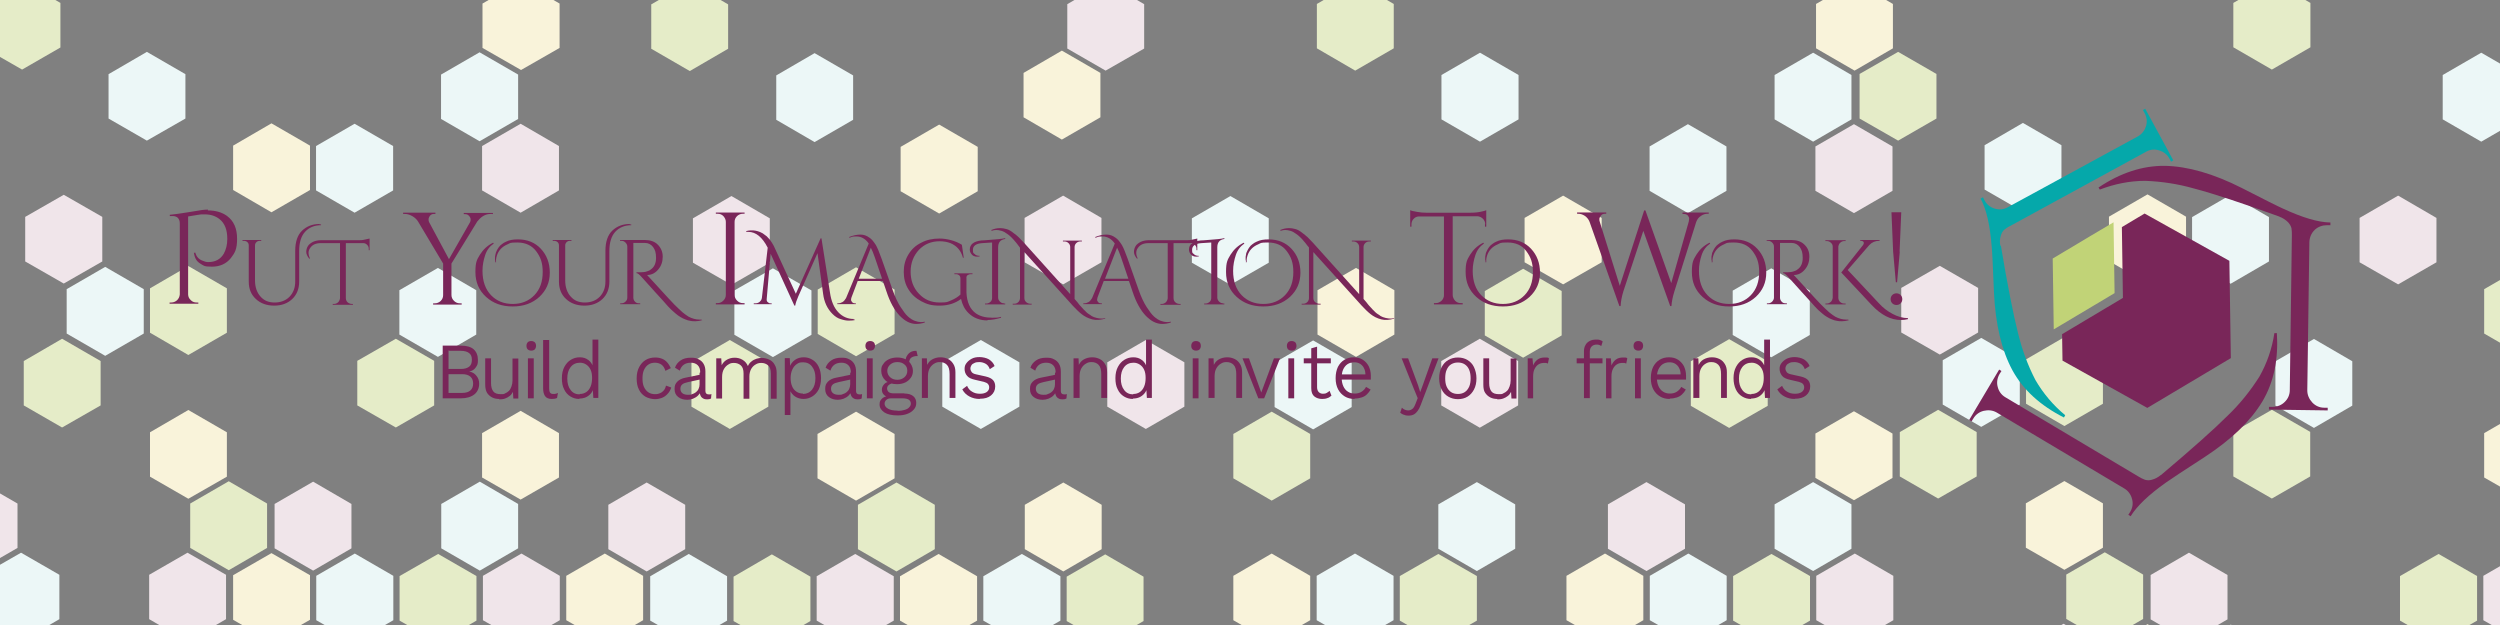<?xml version="1.0" encoding="UTF-8"?>
<svg id="Layer_1" xmlns="http://www.w3.org/2000/svg" version="1.1" viewBox="0 0 1200 300">
  <rect x="0" y="0" width="1200" height="300" fill="#808080" stroke="none"/>
  <!-- Generator: Adobe Illustrator 29.0.0, SVG Export Plug-In . SVG Version: 2.1.0 Build 186)  -->
  <defs>
    <style>
      .st0 {
        fill: #ecf7f7;
      }

      .st1 {
        fill: #05a8aa;
      }

      .st2 {
        fill: #c1d377;
      }

      .st3 {
        fill: #e5ecc8;
      }

      .st4 {
        fill: #f0e5ea;
      }

      .st5 {
        fill: #f9f3da;
      }

      .st6 {
        fill: #792659;
      }
    </style>
  </defs>
  <g id="hexes-light">
    <g>
      <polygon class="st5" points="432.3 70.5 432.3 91.8 450.8 102.5 469.3 91.8 469.3 70.5 450.8 59.8 432.3 70.5"/>
      <polygon class="st4" points="871.4 70.3 871.4 91.6 889.9 102.3 908.4 91.6 908.4 70.3 889.9 59.6 871.4 70.3"/>
      <polygon class="st4" points="332.6 104.8 332.6 126.1 351.1 136.7 369.5 126.1 369.5 104.8 351.1 94.1 332.6 104.8"/>
      <polygon class="st5" points="731.8 104.6 731.8 125.9 750.3 136.5 768.8 125.9 768.8 104.6 750.3 93.9 731.8 104.6"/>
      <polygon class="st0" points="372.6 36.2 372.6 57.5 391 68.2 409.5 57.5 409.5 36.2 391 25.5 372.6 36.2"/>
      <polygon class="st0" points="691.9 36 691.9 57.3 710.4 68 728.9 57.3 728.9 36 710.4 25.3 691.9 36"/>
      <polygon class="st0" points="352.5 139.4 352.5 160.7 371 171.4 389.5 160.7 389.5 139.4 371 128.8 352.5 139.4"/>
      <polygon class="st3" points="392.5 139 392.5 160.3 410.9 171 429.4 160.3 429.4 139 410.9 128.3 392.5 139"/>
      <polygon class="st3" points="312.6 2.1 312.6 23.4 331.1 34.1 349.5 23.4 349.5 2.1 331.1 -8.6 312.6 2.1"/>
      <polygon class="st4" points="512.3 2 512.3 23.3 530.7 33.9 549.2 23.3 549.2 2 530.7 -8.7 512.3 2"/>
      <polygon class="st3" points="632.1 1.9 632.1 23.2 650.5 33.9 669 23.2 669 1.9 650.5 -8.8 632.1 1.9"/>
      <polygon class="st3" points="811.6 -32.5 811.6 -11.2 830.1 -.5 848.5 -11.2 848.5 -32.5 830.1 -43.2 811.6 -32.5"/>
      <polygon class="st0" points="452.3 173.9 452.3 195.2 470.8 205.9 489.3 195.2 489.3 173.9 470.8 163.2 452.3 173.9"/>
      <polygon class="st4" points="691.8 173.3 691.8 194.6 710.3 205.3 728.7 194.6 728.7 173.3 710.3 162.6 691.8 173.3"/>
      <polygon class="st3" points="811.6 173.4 811.6 194.8 830 205.4 848.5 194.8 848.5 173.4 830 162.8 811.6 173.4"/>
      <polygon class="st3" points="291.8 311 291.8 332.3 310.3 343 328.7 332.3 328.7 311 310.3 300.3 291.8 311"/>
      <polygon class="st4" points="331.8 310.9 331.8 332.2 350.3 342.9 368.7 332.2 368.7 310.9 350.3 300.2 331.8 310.9"/>
      <polygon class="st3" points="451.8 311 451.8 332.3 470.3 343 488.7 332.3 488.7 311 470.3 300.3 451.8 311"/>
      <polygon class="st4" points="491.8 310.9 491.8 332.2 510.3 342.9 528.7 332.2 528.7 310.9 510.3 300.2 491.8 310.9"/>
      <polygon class="st5" points="371.8 310.9 371.8 332.2 390.3 342.9 408.7 332.2 408.7 310.9 390.3 300.2 371.8 310.9"/>
      <polygon class="st0" points="411.8 310.9 411.8 332.2 430.3 342.9 448.7 332.2 448.7 310.9 430.3 300.2 411.8 310.9"/>
      <polygon class="st3" points="611.8 310.8 611.8 332.1 630.3 342.8 648.7 332.1 648.7 310.8 630.3 300.1 611.8 310.8"/>
      <polygon class="st4" points="651.8 310.7 651.8 332 670.3 342.6 688.7 332 688.7 310.7 670.3 300 651.8 310.7"/>
      <polygon class="st5" points="531.8 310.7 531.8 332 550.3 342.6 568.7 332 568.7 310.7 550.3 300 531.8 310.7"/>
      <polygon class="st0" points="571.8 310.7 571.8 332 590.3 342.6 608.7 332 608.7 310.7 590.3 300 571.8 310.7"/>
      <polygon class="st3" points="771.8 310.8 771.8 332.1 790.3 342.8 808.7 332.1 808.7 310.8 790.3 300.1 771.8 310.8"/>
      <polygon class="st4" points="811.8 310.7 811.8 332 830.3 342.6 848.7 332 848.7 310.7 830.3 300 811.8 310.7"/>
      <polygon class="st5" points="691.8 310.7 691.8 332 710.3 342.6 728.7 332 728.7 310.7 710.3 300 691.8 310.7"/>
      <polygon class="st0" points="731.8 310.7 731.8 332 750.3 342.6 768.7 332 768.7 310.7 750.3 300 731.8 310.7"/>
      <polygon class="st5" points="851.8 310.7 851.8 332 870.3 342.6 888.7 332 888.7 310.7 870.3 300 851.8 310.7"/>
      <polygon class="st0" points="312.1 276.6 312.1 297.9 330.6 308.5 349 297.9 349 276.6 330.6 265.9 312.1 276.6"/>
      <polygon class="st3" points="352.1 276.8 352.1 298.1 370.5 308.7 389 298.1 389 276.8 370.5 266.1 352.1 276.8"/>
      <polygon class="st4" points="392 276.6 392 297.9 410.5 308.5 429 297.9 429 276.6 410.5 265.9 392 276.6"/>
      <polygon class="st5" points="432 276.6 432 297.9 450.5 308.5 469 297.9 469 276.6 450.5 265.9 432 276.6"/>
      <polygon class="st0" points="472 276.6 472 297.9 490.5 308.5 509 297.9 509 276.6 490.5 265.9 472 276.6"/>
      <polygon class="st3" points="512 276.8 512 298.1 530.5 308.7 548.9 298.1 548.9 276.8 530.5 266.1 512 276.8"/>
      <polygon class="st5" points="592 276.4 592 297.7 610.4 308.3 628.9 297.7 628.9 276.4 610.4 265.7 592 276.4"/>
      <polygon class="st0" points="632 276.4 632 297.7 650.4 308.3 668.9 297.7 668.9 276.4 650.4 265.7 632 276.4"/>
      <polygon class="st3" points="671.9 276.5 671.9 297.9 690.4 308.5 708.9 297.9 708.9 276.5 690.4 265.9 671.9 276.5"/>
      <polygon class="st5" points="751.9 276.4 751.9 297.7 770.4 308.3 788.8 297.7 788.8 276.4 770.4 265.7 751.9 276.4"/>
      <polygon class="st0" points="791.9 276.4 791.9 297.7 810.4 308.3 828.8 297.7 828.8 276.4 810.4 265.7 791.9 276.4"/>
      <polygon class="st3" points="831.9 276.5 831.9 297.9 850.3 308.5 868.8 297.9 868.8 276.5 850.3 265.9 831.9 276.5"/>
      <polygon class="st4" points="871.8 276.4 871.8 297.7 890.3 308.3 908.8 297.7 908.8 276.4 890.3 265.7 871.8 276.4"/>
      <polygon class="st4" points="292 242.3 292 263.6 310.4 274.3 328.9 263.6 328.9 242.3 310.4 231.6 292 242.3"/>
      <polygon class="st5" points="491.9 242.3 491.9 263.6 510.4 274.3 528.8 263.6 528.8 242.3 510.4 231.6 491.9 242.3"/>
      <polygon class="st4" points="771.8 242.1 771.8 263.4 790.3 274.1 808.8 263.4 808.8 242.1 790.3 231.4 771.8 242.1"/>
      <polygon class="st0" points="851.8 242.1 851.8 263.4 870.3 274.1 888.7 263.4 888.7 242.1 870.3 231.4 851.8 242.1"/>
      <polygon class="st5" points="611.9 -32.3 611.9 -11 630.3 -.3 648.8 -11 648.8 -32.3 630.3 -43 611.9 -32.3"/>
      <polygon class="st3" points="331.9 173.9 331.9 195.2 350.3 205.9 368.8 195.2 368.8 173.9 350.3 163.2 331.9 173.9"/>
      <polygon class="st5" points="871.4 208.1 871.4 229.4 889.9 240.1 908.4 229.4 908.4 208.1 889.9 197.4 871.4 208.1"/>
      <polygon class="st0" points="690.4 242.1 690.4 263.4 708.9 274.1 727.3 263.4 727.3 242.1 708.9 231.4 690.4 242.1"/>
      <polygon class="st0" points="791.8 70.3 791.8 91.6 810.2 102.3 828.7 91.6 828.7 70.3 810.2 59.6 791.8 70.3"/>
      <polygon class="st0" points="851.8 36 851.8 57.3 870.3 68 888.7 57.3 888.7 36 870.3 25.3 851.8 36"/>
      <polygon class="st5" points="871.7 1.9 871.7 23.2 890.2 33.9 908.6 23.2 908.6 1.9 890.2 -8.8 871.7 1.9"/>
      <polygon class="st0" points="831.7 139.5 831.7 160.8 850.2 171.5 868.7 160.8 868.7 139.5 850.2 128.8 831.7 139.5"/>
      <polygon class="st3" points="411.8 242.3 411.8 263.6 430.3 274.3 448.7 263.6 448.7 242.3 430.3 231.6 411.8 242.3"/>
      <polygon class="st5" points="392.4 208.3 392.4 229.6 410.9 240.3 429.4 229.6 429.4 208.3 410.9 197.6 392.4 208.3"/>
      <polygon class="st3" points="-28.2 311.4 -28.2 332.7 -9.7 343.4 8.7 332.7 8.7 311.4 -9.7 300.7 -28.2 311.4"/>
      <polygon class="st4" points="11.8 311.2 11.8 332.6 30.3 343.2 48.8 332.6 48.8 311.2 30.3 300.6 11.8 311.2"/>
      <polygon class="st3" points="131.8 311.1 131.8 332.5 150.3 343.1 168.7 332.5 168.7 311.1 150.3 300.5 131.8 311.1"/>
      <polygon class="st4" points="171.8 311 171.8 332.3 190.3 343 208.7 332.3 208.7 311 190.3 300.3 171.8 311"/>
      <polygon class="st5" points="51.8 311 51.8 332.3 70.3 343 88.8 332.3 88.8 311 70.3 300.3 51.8 311"/>
      <polygon class="st0" points="91.8 311 91.8 332.3 110.3 343 128.8 332.3 128.8 311 110.3 300.3 91.8 311"/>
      <polygon class="st5" points="211.8 311 211.8 332.3 230.3 343 248.7 332.3 248.7 311 230.3 300.3 211.8 311"/>
      <polygon class="st0" points="251.8 311 251.8 332.3 270.3 343 288.8 332.3 288.8 311 270.3 300.3 251.8 311"/>
      <polygon class="st3" points="931.8 310.8 931.8 332.1 950.3 342.8 968.7 332.1 968.7 310.8 950.3 300.1 931.8 310.8"/>
      <polygon class="st4" points="971.8 310.7 971.8 332 990.3 342.6 1008.7 332 1008.7 310.7 990.3 300 971.8 310.7"/>
      <polygon class="st0" points="891.8 310.7 891.8 332 910.3 342.6 928.7 332 928.7 310.7 910.3 300 891.8 310.7"/>
      <polygon class="st3" points="1091.8 310.8 1091.8 332.1 1110.2 342.8 1128.7 332.1 1128.7 310.8 1110.2 300.1 1091.8 310.8"/>
      <polygon class="st4" points="1131.8 310.7 1131.8 332 1150.3 342.6 1168.7 332 1168.7 310.7 1150.3 300 1131.8 310.7"/>
      <polygon class="st5" points="1011.8 310.7 1011.8 332 1030.3 342.6 1048.7 332 1048.7 310.7 1030.3 300 1011.8 310.7"/>
      <polygon class="st0" points="1051.8 310.7 1051.8 332 1070.3 342.6 1088.7 332 1088.7 310.7 1070.3 300 1051.8 310.7"/>
      <polygon class="st5" points="1171.8 310.7 1171.8 332 1190.3 342.6 1208.7 332 1208.7 310.7 1190.3 300 1171.8 310.7"/>
      <polygon class="st0" points="151.8 276.4 151.8 297.7 170.3 308.3 188.8 297.7 188.8 276.4 170.3 265.7 151.8 276.4"/>
      <polygon class="st3" points="191.8 276.5 191.8 297.9 210.3 308.5 228.7 297.9 228.7 276.5 210.3 265.9 191.8 276.5"/>
      <polygon class="st4" points="231.8 276.4 231.8 297.7 250.3 308.3 268.7 297.7 268.7 276.4 250.3 265.7 231.8 276.4"/>
      <polygon class="st5" points="271.8 276.4 271.8 297.7 290.3 308.3 308.7 297.7 308.7 276.4 290.3 265.7 271.8 276.4"/>
      <polygon class="st4" points="231.4 70.1 231.4 91.4 249.9 102.1 268.3 91.4 268.3 70.1 249.9 59.4 231.4 70.1"/>
      <polygon class="st3" points="171.5 -32.7 171.5 -11.4 190 -.7 208.5 -11.4 208.5 -32.7 190 -43.4 171.5 -32.7"/>
      <polygon class="st3" points="171.5 173.2 171.5 194.6 190 205.2 208.4 194.6 208.4 173.2 190 162.6 171.5 173.2"/>
      <polygon class="st5" points="111.9 276.1 111.9 297.5 130.3 308.1 148.8 297.5 148.8 276.1 130.3 265.5 111.9 276.1"/>
      <polygon class="st4" points="131.8 241.9 131.8 263.2 150.3 273.9 168.7 263.2 168.7 241.9 150.3 231.2 131.8 241.9"/>
      <polygon class="st0" points="211.8 241.9 211.8 263.2 230.3 273.9 248.7 263.2 248.7 241.9 230.3 231.2 211.8 241.9"/>
      <polygon class="st5" points="231.4 207.9 231.4 229.2 249.9 239.8 268.3 229.2 268.3 207.9 249.9 197.2 231.4 207.9"/>
      <polygon class="st0" points="151.7 70.1 151.7 91.4 170.2 102.1 188.7 91.4 188.7 70.1 170.2 59.4 151.7 70.1"/>
      <polygon class="st0" points="211.7 35.8 211.7 57.1 230.2 67.8 248.7 57.1 248.7 35.8 230.2 25.1 211.7 35.8"/>
      <polygon class="st5" points="231.6 1.7 231.6 23 250.1 33.6 268.6 23 268.6 1.7 250.1 -9 231.6 1.7"/>
      <polygon class="st0" points="191.7 139.3 191.7 160.6 210.2 171.3 228.6 160.6 228.6 139.3 210.2 128.6 191.7 139.3"/>
      <polygon class="st5" points="111.9 69.9 111.9 91.2 130.3 101.9 148.8 91.2 148.8 69.9 130.3 59.2 111.9 69.9"/>
      <polygon class="st4" points="12.1 104.1 12.1 125.5 30.6 136.1 49.1 125.5 49.1 104.1 30.6 93.5 12.1 104.1"/>
      <polygon class="st0" points="52.1 35.6 52.1 56.9 70.5 67.5 89 56.9 89 35.6 70.5 24.9 52.1 35.6"/>
      <polygon class="st0" points="32 138.8 32 160.1 50.5 170.8 69 160.1 69 138.8 50.5 128.1 32 138.8"/>
      <polygon class="st3" points="72 138.4 72 159.7 90.4 170.4 108.9 159.7 108.9 138.4 90.4 127.7 72 138.4"/>
      <polygon class="st3" points="-7.9 1.4 -7.9 22.8 10.6 33.4 29 22.8 29 1.4 10.6 -9.2 -7.9 1.4"/>
      <polygon class="st0" points="-8.4 275.9 -8.4 297.2 10.1 307.9 28.5 297.2 28.5 275.9 10.1 265.3 -8.4 275.9"/>
      <polygon class="st4" points="71.6 275.9 71.6 297.2 90 307.9 108.5 297.2 108.5 275.9 90 265.3 71.6 275.9"/>
      <polygon class="st4" points="-28.5 241.7 -28.5 263 -10.1 273.7 8.4 263 8.4 241.7 -10.1 231 -28.5 241.7"/>
      <polygon class="st3" points="11.4 173.3 11.4 194.6 29.8 205.2 48.3 194.6 48.3 173.3 29.8 162.6 11.4 173.3"/>
      <polygon class="st3" points="91.3 241.7 91.3 263 109.8 273.7 128.2 263 128.2 241.7 109.8 231 91.3 241.7"/>
      <polygon class="st5" points="72 207.5 72 228.8 90.4 239.4 108.9 228.8 108.9 207.5 90.4 196.8 72 207.5"/>
      <polygon class="st5" points="-48.7 275.7 -48.7 297 -30.2 307.7 -11.8 297 -11.8 275.7 -30.2 265 -48.7 275.7"/>
      <polygon class="st0" points="1052.3 310.5 1052.3 331.8 1070.8 342.4 1089.3 331.8 1089.3 310.5 1070.8 299.8 1052.3 310.5"/>
      <polygon class="st3" points="1092.3 310.6 1092.3 332 1110.8 342.6 1129.2 332 1129.2 310.6 1110.8 300 1092.3 310.6"/>
      <polygon class="st3" points="1072 1.4 1072 22.7 1090.5 33.4 1109 22.7 1109 1.4 1090.5 -9.3 1072 1.4"/>
      <polygon class="st3" points="1072 207.3 1072 228.7 1090.5 239.3 1108.9 228.7 1108.9 207.3 1090.5 196.7 1072 207.3"/>
      <polygon class="st5" points="1012.3 310.2 1012.3 331.6 1030.8 342.2 1049.3 331.6 1049.3 310.2 1030.8 299.6 1012.3 310.2"/>
      <polygon class="st4" points="1032.3 276 1032.3 297.3 1050.7 308 1069.2 297.3 1069.2 276 1050.7 265.3 1032.3 276"/>
      <polygon class="st0" points="1052.2 104.2 1052.2 125.5 1070.7 136.2 1089.1 125.5 1089.1 104.2 1070.7 93.5 1052.2 104.2"/>
      <polygon class="st0" points="1092.2 173.4 1092.2 194.7 1110.7 205.4 1129.1 194.7 1129.1 173.4 1110.7 162.7 1092.2 173.4"/>
      <polygon class="st5" points="1012.3 104 1012.3 125.3 1030.8 136 1049.3 125.3 1049.3 104 1030.8 93.3 1012.3 104"/>
      <polygon class="st4" points="912.6 138.2 912.6 159.6 931.1 170.2 949.5 159.6 949.5 138.2 931.1 127.6 912.6 138.2"/>
      <polygon class="st0" points="952.6 69.7 952.6 91 971 101.6 989.5 91 989.5 69.7 971 59 952.6 69.7"/>
      <polygon class="st0" points="932.5 172.9 932.5 194.2 951 204.9 969.5 194.2 969.5 172.9 951 162.2 932.5 172.9"/>
      <polygon class="st3" points="972.5 172.5 972.5 193.8 990.9 204.5 1009.4 193.8 1009.4 172.5 990.9 161.8 972.5 172.5"/>
      <polygon class="st3" points="892.6 35.5 892.6 56.9 911.1 67.5 929.5 56.9 929.5 35.5 911.1 24.9 892.6 35.5"/>
      <polygon class="st4" points="972 310 972 331.4 990.5 342 1009 331.4 1009 310 990.5 299.4 972 310"/>
      <polygon class="st3" points="911.9 207.4 911.9 228.7 930.3 239.3 948.8 228.7 948.8 207.4 930.3 196.7 911.9 207.4"/>
      <polygon class="st3" points="991.8 275.8 991.8 297.1 1010.3 307.8 1028.7 297.1 1028.7 275.8 1010.3 265.1 991.8 275.8"/>
      <polygon class="st5" points="972.4 241.6 972.4 262.9 990.9 273.5 1009.4 262.9 1009.4 241.6 990.9 230.9 972.4 241.6"/>
      <polygon class="st4" points="1132.6 104.6 1132.6 125.9 1151.1 136.5 1169.5 125.9 1169.5 104.6 1151.1 93.9 1132.6 104.6"/>
      <polygon class="st0" points="1172.5 36 1172.5 57.3 1191 68 1209.5 57.3 1209.5 36 1191 25.3 1172.5 36"/>
      <polygon class="st3" points="1192.4 138.8 1192.4 160.1 1210.9 170.8 1229.3 160.1 1229.3 138.8 1210.9 128.1 1192.4 138.8"/>
      <polygon class="st3" points="1152 276.5 1152 297.9 1170.5 308.5 1189 297.9 1189 276.5 1170.5 265.9 1152 276.5"/>
      <polygon class="st4" points="1192 276.4 1192 297.7 1210.5 308.3 1228.9 297.7 1228.9 276.4 1210.5 265.7 1192 276.4"/>
      <polygon class="st3" points="1211.8 242.1 1211.8 263.4 1230.2 274.1 1248.7 263.4 1248.7 242.1 1230.2 231.4 1211.8 242.1"/>
      <polygon class="st5" points="1192.4 207.9 1192.4 229.2 1210.9 239.8 1229.3 229.2 1229.3 207.9 1210.9 197.2 1192.4 207.9"/>
      <polygon class="st0" points="611.8 174.1 611.8 195.4 630.3 206.1 648.8 195.4 648.8 174.1 630.3 163.4 611.8 174.1"/>
      <polygon class="st4" points="531.5 173.9 531.5 195.2 550 205.9 568.5 195.2 568.5 173.9 550 163.2 531.5 173.9"/>
      <polygon class="st3" points="592 208.3 592 229.6 610.4 240.3 628.9 229.6 628.9 208.3 610.4 197.6 592 208.3"/>
      <polygon class="st0" points="572.1 104.8 572.1 126.1 590.6 136.7 609 126.1 609 104.8 590.6 94.1 572.1 104.8"/>
      <polygon class="st4" points="491.8 104.6 491.8 125.9 510.3 136.5 528.7 125.9 528.7 104.6 510.3 93.9 491.8 104.6"/>
      <polygon class="st3" points="712.7 139.7 712.7 161 731.1 171.7 749.6 161 749.6 139.7 731.1 129 712.7 139.7"/>
      <polygon class="st5" points="632.4 139.3 632.4 160.6 650.9 171.3 669.3 160.6 669.3 139.3 650.9 128.6 632.4 139.3"/>
      <polygon class="st5" points="491.3 35 491.3 56.3 509.7 67 528.2 56.3 528.2 35 509.7 24.3 491.3 35"/>
    </g>
  </g>
  <g id="Mark">
    <g id="Group_97">
      <g id="Group_94">
        <path id="Path_89" class="st6" d="M1037.3,228c14.8-12.5,25.5-22,32.2-28.7,5.7-5.5,10.7-11.7,15-18.5,3.7-6.5,6.1-13.6,7.2-20.9h1.2c.8,12.6-1.5,23.6-6.9,32.7-5.6,9.4-14.8,18.3-27.8,26.8-10.1,6.5-16.2,10.6-18.5,12.2-8.2,5.8-13.9,11.2-17,16.2l-1.1-.7.9-1.4c1.1-1.8,1.5-4,.9-6.1-.5-2.1-1.8-4-3.7-5.1l-61.3-36.5c-1.9-1.1-4.1-1.3-6.2-.8-2.1.5-3.9,1.8-5,3.7l-.9,1.4-1.1-.7,14.4-24.2,1.1.7-.9,1.4c-1.1,1.9-1.5,4.1-.9,6.2.5,2.1,1.8,3.9,3.7,5l63.8,38c1,.6,2.1,1.2,3.2,1.6,1.1.3,2.2.3,3.2,0,1.6-.4,3.1-1.2,4.4-2.3h.1Z"/>
      </g>
      <g id="Group_95">
        <path id="Path_90" class="st6" d="M1094.2,104c-18.2-6.6-31.8-11.1-41-13.5-7.7-2.2-15.5-3.4-23.5-3.7-7.4,0-14.8,1.5-21.8,4.2l-.6-1c10.6-7.1,21.2-10.5,31.8-10.4,10.9.2,23.3,3.7,37.1,10.7,10.7,5.5,17.3,8.8,19.8,9.9,9.1,4.2,16.6,6.5,22.6,6.6v1.3h-1.7c-2.1,0-4.2.7-5.8,2.2-1.6,1.5-2.5,3.6-2.6,5.8l-1,71.3c0,2.2.9,4.2,2.4,5.8s3.5,2.5,5.7,2.5h1.7v1.3l-28.2-.4v-1.3h1.7c2.2,0,4.3-.8,5.8-2.3,1.6-1.5,2.5-3.5,2.5-5.7l1-74.3c0-1.2,0-2.4-.2-3.5-.3-1.1-.9-2-1.6-2.8-1.2-1.2-2.6-2.1-4.2-2.7h0Z"/>
      </g>
      <g id="Group_96">
        <path id="Path_91" class="st1" d="M960.4,117.8c3.2,19.1,6,33.2,8.3,42.3,1.9,7.7,4.6,15.2,8.3,22.3,3.7,6.4,8.6,12.2,14.3,16.9l-.6,1.1c-11.3-5.7-19.6-13.3-24.7-22.6-5.2-9.6-8.2-22.1-8.9-37.5-.5-12-.8-19.3-1.1-22.1-.8-10-2.5-17.7-5.3-22.9l1.1-.6.8,1.5c1,1.9,2.7,3.3,4.8,3.9,2.1.7,4.3.5,6.3-.6l62.6-34.1c1.9-1.1,3.2-2.9,3.8-4.9.6-2.1.4-4.3-.7-6.2l-.8-1.5,1.1-.6,13.5,24.8-1.1.6-.8-1.5c-1-1.9-2.8-3.3-4.9-3.9-2.1-.7-4.3-.5-6.2.6l-65.2,35.6c-1.1.5-2.1,1.2-3,1.9-.8.8-1.3,1.7-1.6,2.8-.5,1.6-.6,3.3-.2,5l.2-.3Z"/>
      </g>
    </g>
    <g id="Group_98">
      <path id="Path_92" class="st6" d="M1070.1,125.2l-40.7-22.7-10.9,6.5.5,34-29.2,17.4.2,12.7,40.7,22.7,40.1-23.9-.7-46.6h0Z"/>
      <path id="Path_93" class="st2" d="M1014.5,106.7l-11.3,6.7-17.9,10.7.5,34,29.2-17.4-.5-34h0Z"/>
    </g>
  </g>
  <g>
    <path class="st6" d="M99.8,101c3.7,0,6.7.9,9.1,2.6,3.3,2.4,4.9,6,4.9,11s-1,6.7-3,9.3c-2.2,2.7-5.2,4.1-9.1,4.1s-3.9-.5-5.6-1.5-2.7-2.7-3-5.1l.6-.2c.5,1.8,1.5,3.1,3.2,3.8,1.1.5,2.1.8,3,.8,3.4,0,5.9-1.3,7.5-4,1.1-2,1.7-4.3,1.7-7.1,0-4.4-1.2-7.5-3.7-9.5-1.9-1.5-4.2-2.3-7.1-2.3s-1.3,0-1.7,0-2.6.4-6.3,1v37.4c0,1.1.5,2.1,1.3,2.8.8.8,1.7,1.1,2.8,1.1h.8v.6h-13.8v-.6h.8c1.1,0,2-.4,2.8-1.1.8-.8,1.2-1.7,1.3-2.8v-34.1c0-1.1-.3-1.9-.9-2.6-.6-.6-1.5-.9-2.5-.9s-.4,0-.6,0h-.8v-.6c2.1-.2,5-.6,8.7-1.2,3.7-.6,6-1,6.8-1.1.9-.1,1.8-.2,2.8-.2v.4Z"/>
    <path class="st6" d="M153.3,107.7h.8v.4c-3.2,0-5.8,1.1-7.7,3.2s-2.8,5.2-2.8,9.2v14.7c0,3.4-1.1,6.2-3.3,8.3-2.2,2.1-5.1,3.2-8.7,3.2s-6.6-1.1-8.8-3.2c-2.3-2.1-3.4-4.9-3.4-8.3v-17.4c0-.9-.4-1.5-1.1-1.9-.4-.2-.8-.3-1.2-.3h-.7v-.4h9v.4h-.7c-.6,0-1.2.2-1.6.6s-.7.9-.7,1.5v16.9c0,3.2.9,5.8,2.6,7.7,1.7,2,4,2.9,6.8,2.9s5.4-.9,7.2-2.8,2.7-4.3,2.7-7.3v-14.7c0-4.3,1.1-7.6,3.3-9.7s5-3.2,8.5-3.2l-.2.2Z"/>
    <path class="st6" d="M148.4,124.1c-.9-1.1-1.4-2.2-1.4-3.2s.3-2,.8-2.8,1.3-1.4,2.4-2c1.1-.5,2.4-.8,3.8-.8h18.1c.9,0,1.9,0,3-.3,1.1-.2,1.9-.4,2.3-.5v5.6h-.4v-.8c0-.7-.3-1.3-.8-1.8s-1.1-.8-1.8-.8h-8.4v26.4c0,1.1.5,1.9,1.4,2.4.4.2.9.4,1.4.4h.6v.4h-9.7v-.4h.6c.8,0,1.4-.3,2-.8.5-.5.8-1.2.9-1.9v-26.5h-9.2c-2.4,0-4.1.8-5.1,2.3-.6.8-.8,1.6-.8,2.4s.2,1.7.7,2.6l-.4.2h0Z"/>
    <path class="st6" d="M236.4,102.7h-.9c-1.3,0-2.4.3-3.6,1-1.1.7-2,1.6-2.8,2.6l-12.4,20.2v15.1c0,1.1.4,2,1.2,2.8s1.7,1.2,2.9,1.2h.8v.6h-13.7v-.6h.8c1.1,0,2-.4,2.8-1.1.8-.8,1.2-1.7,1.2-2.8v-15.2l-12-20.1c-.6-1-1.5-1.9-2.7-2.6s-2.4-1.1-3.6-1.1h-.9v-.6h15.5v.6h-.8c-.9,0-1.6.4-2.1,1.3-.3.5-.4.9-.4,1.4s.1.9.3,1.3l9.5,17.7,10.1-17.7c.2-.4.3-.8.3-1.3s-.1-.9-.4-1.3c-.5-.8-1.2-1.3-2.1-1.3h-.8v-.6h14v.6h-.2Z"/>
    <path class="st6" d="M237.8,125.6c-.1-.4-.2-.7-.2-1v-.9c0-.3,0-.8.2-1.5.1-.6.3-1.2.6-1.8.3-.6.6-1.2,1-1.7.4-.6.9-1.1,1.5-1.5.6-.5,1.3-.9,2-1.2,1.6-.8,3.5-1.1,5.7-1.1,4.5,0,8.2,1.5,11,4.5s4.3,6.8,4.3,11.5-1.7,8.5-5,11.6c-3.4,3.1-7.6,4.6-12.8,4.6s-9.4-1.5-12.8-4.6c-3.4-3.1-5.1-7-5.1-11.9s.7-5.9,2.2-8.4c1.5-2.4,3.6-4.4,6.3-5.7l.3.4c-1.9,1.3-3.3,3.1-4.1,5.5s-1.3,4.9-1.3,7.6c0,5,1.4,8.9,4.1,11.7,2.7,2.8,6.2,4.2,10.4,4.2s7.7-1.4,10.4-4.2c2.7-2.8,4-6.5,4-11.1s-1.1-7.3-3.2-10.1c-2.1-2.7-5.1-4.1-9-4.1s-3.3.3-4.7.9c-2.6,1.1-4.3,2.9-5.1,5.4-.2.7-.4,1.4-.4,1.9v1.3h-.4v-.3Z"/>
    <path class="st6" d="M302.2,107.7h.8v.4c-3.2,0-5.8,1.1-7.7,3.2-1.9,2.1-2.8,5.2-2.8,9.2v14.7c0,3.4-1.1,6.2-3.3,8.3-2.2,2.1-5.1,3.2-8.7,3.2s-6.6-1.1-8.8-3.2c-2.3-2.1-3.4-4.9-3.4-8.3v-17.4c0-.9-.4-1.5-1.1-1.9-.4-.2-.8-.3-1.2-.3h-.7v-.4h9v.4h-.7c-.6,0-1.2.2-1.6.6s-.7.9-.7,1.5v16.9c0,3.2.9,5.8,2.6,7.7,1.7,2,4,2.9,6.8,2.9s5.4-.9,7.2-2.8c1.8-1.9,2.7-4.3,2.7-7.3v-14.7c0-4.3,1.1-7.6,3.3-9.7,2.2-2.1,5-3.2,8.5-3.2l-.2.2Z"/>
    <path class="st6" d="M337.1,153.7c-1.2.3-2.3.5-3.3.5s-1.8,0-2.5-.2c-.7-.1-1.5-.3-2.4-.7-.8-.3-1.6-.7-2.4-1.2-.7-.4-1.5-1-2.2-1.6-1.4-1.1-2.6-2.3-3.7-3.5-1.1-1.3-3.2-3.6-6.4-7.1-3.1-3.5-5.2-5.8-6.3-7-1-1.1-1.8-1.8-2.4-1.8v-.4c1.7,0,2.8,0,3.4-.1.6,0,1.2-.2,1.8-.4.6-.2,1.2-.4,1.6-.8,1.7-1.1,2.6-3,2.6-5.6s-.5-3.9-1.4-5.2c-1-1.3-2.3-2-4-2h-5.5v26.3c0,.7.3,1.4.8,1.9.5.6,1.2.8,2,.8h.5v.4h-9.6v-.4h.6c.7,0,1.4-.3,1.9-.8.6-.5.9-1.2.9-1.9v-24.5c0-.8-.3-1.4-.9-2s-1.2-.8-2-.8h-.6v-.4h11.9c2.6,0,4.7.7,6.2,2.2s2.4,3.4,2.4,5.8-.7,4.5-2.2,6.2c-1.4,1.7-3.2,2.6-5.3,2.6h0c1,1.1,2.1,2.3,3.4,3.7,5.1,5.6,8.4,9.2,9.8,10.6s2.7,2.6,3.8,3.6c1.1.9,2.1,1.6,2.9,2.1,1.7.9,3.5,1.4,5.2,1.4s.7,0,1.1,0v.4h.3Z"/>
    <path class="st6" d="M344.4,145.5c1.1,0,2-.4,2.8-1.2.8-.8,1.2-1.7,1.2-2.8v-35c0-1.1-.5-2-1.2-2.8-.8-.8-1.7-1.1-2.8-1.1h-.8v-.6h13.8v.6h-.8c-1.1,0-2,.4-2.8,1.1-.8.8-1.2,1.7-1.2,2.8v35c0,1.1.4,2,1.2,2.8.8.8,1.7,1.2,2.8,1.2h.8v.6h-13.8v-.6h.8Z"/>
    <path class="st6" d="M409.7,153.3h.5v.4c-.8.1-1.7.2-2.8.2s-2.3-.2-3.8-.7c-1.5-.4-2.8-1.3-4-2.5-2.5-2.5-4-5.7-4.5-9.6l-2.7-19.6-9.2,20.7c-.8,1.8-1.3,3.3-1.5,4.5h-.4l-11.4-24.9-1.9,21.9c0,.5,0,.9.5,1.3.4.4.8.6,1.2.6h.7v.4h-8.6v-.4h.7c.8,0,1.5-.2,2.1-.7s1-1.1,1.1-1.9l2.8-24.1c-2.6-5.1-5.7-7.6-9.3-7.6s-.7,0-1,0v-.4c.8-.2,1.4-.3,1.9-.3h1.6c.6,0,1.3.2,2.1.4.8.2,1.5.6,2.3,1,.7.5,1.3.9,1.9,1.4.5.5,1,1,1.5,1.6.8,1.1,1.4,2.1,1.9,3l10.6,23,11.9-26.6h.4l4.1,26.1c.6,4.1,1.9,7.2,4,9.4,2,2.1,4.5,3.2,7.3,3.2v.2Z"/>
    <path class="st6" d="M407.5,113.8c1.9-.8,3.8-1.2,5.5-1.2s3,.5,4.5,1.6c.9.6,1.8,1.7,2.9,3.4.7,1.2,1.6,3.3,2.7,6.4l5.4,15.3c1.2,3.4,2.5,6.1,3.8,8.1s2.4,3.5,3.5,4.5,2.2,1.7,3.3,2.1c1.1.4,2.1.6,2.8.6s1.4,0,2-.2v.4c-1.4.5-2.8.7-4.1.7s-2.7-.3-4.1-1-2.6-1.7-3.8-2.9c-2.5-2.6-4.7-6.5-6.4-11.7l-1.7-5h-12.1l-3,7.9c-.1.4-.2.7-.2,1.1s.2.7.5,1.1.8.6,1.4.6h.4v.4h-8.9v-.4h.4c.7,0,1.4-.2,2.1-.6s1.2-1.1,1.7-1.9l10.9-26.2c-1.6-2.3-3.6-3.4-5.9-3.4s-2.2.2-3.4.7v-.4h-.2ZM412.2,133.8h11.2l-3.5-10.3c-.7-2-1.3-3.5-1.9-4.6l-5.8,14.9h0Z"/>
    <path class="st6" d="M474,153.8c-3.7,0-6.8-1.2-9.2-3.6-1.8-1.8-2.9-4-3.5-6.7-2.8,2.1-6.2,3.2-10.3,3.2s-6.1-.7-8.8-2.1c-2.6-1.4-4.7-3.3-6.2-5.8-1.5-2.4-2.2-5.2-2.2-8.3s.7-5.8,2.2-8.3,3.5-4.4,6.2-5.7c2.6-1.4,5.5-2,8.8-2s7.6,1,10.7,3l.9,6.2h-.4c-.9-3.4-2.9-5.7-6-7-1.5-.6-3.3-.9-5.2-.9-4,0-7.3,1.4-9.9,4.1-2.6,2.8-4,6.3-4,10.5s1.3,7.8,4,10.6c2.6,2.8,5.9,4.2,9.9,4.2s3.7-.3,5.5-1c1.7-.7,3.2-1.6,4.5-2.8v-7.8c0-.6-.2-1.1-.6-1.5-.4-.3-.9-.5-1.6-.5h-.7v-.4h8.7v.4h-.7c-.7,0-1.3.2-1.7.5-.4.3-.6.8-.5,1.5v6.8c.2,4.6,1.7,8,4.5,10,2,1.4,4.6,2.1,7.8,2.1s2.8-.1,4.3-.4v.4c-2.3.7-4.5,1.1-6.5,1.1v.2Z"/>
    <path class="st6" d="M481.9,145.7h.6v.4h-9.7v-.4h.6c.8,0,1.4-.3,2-.8s.8-1.2.8-2v-26.5l-4.7.3c-3,.2-4.5,1.3-4.5,3.2s.3,1.5.8,2c.5.6,1.3.9,2.4.9v.3c-.4,0-.8.1-1.2.1-1.3,0-2.3-.5-2.9-1.5-.4-.6-.6-1.2-.6-1.9,0-2.5,1.9-4,5.7-4.4,0,0,1.5,0,4.4-.3,2.9-.2,5.2-.4,6.9-.8v.4c-1.2.2-2.1.6-2.6,1.3-.5.6-.8,1.5-.8,2.7v24.1c0,.8.3,1.4.9,2s1.2.8,2,.8h0Z"/>
    <path class="st6" d="M530.7,152.9c-2.4.7-4.5.9-6.4.4-2-.5-3.7-1.4-5.1-2.5-1.4-1.1-2.8-2.5-4.2-4l-23.3-25.8v22.1c0,1,.5,1.8,1.4,2.3.4.2.9.4,1.3.4h.8v.4h-9.1v-.4h.8c.7,0,1.4-.3,1.9-.8s.8-1.2.8-1.9v-24.2c-.1-.2-.4-.6-.9-1.2-.4-.6-.8-1-1.1-1.4-.3-.4-.7-.8-1.2-1.4s-1-1-1.4-1.4-.9-.8-1.5-1.2c-.9-.7-1.8-1.2-2.8-1.5s-1.8-.4-2.5-.4-1.4.1-2.2.4l-.2-.4c1.4-.6,2.8-.9,4.1-.9s2.4.2,3.4.5,2,.9,3,1.7c1.1.8,2,1.5,2.7,2.2s1.5,1.6,2.5,2.6l22.2,24.7v-22.6c0-.8-.3-1.4-.8-1.9s-1.2-.8-1.9-.8h-.8v-.4h9.1v.4h-.8c-.7,0-1.4.3-1.9.8s-.8,1.1-.8,1.9v24.9c.3.3.7.8,1.3,1.5.5.6.9,1.1,1.1,1.4.2.3.6.6,1,1.1s.8.9,1.1,1.2.7.6,1.1,1.1c.5.4.9.8,1.3,1,.4.2.8.5,1.3.9.7.4,1.5.7,2.4.9s1.6.3,2.2.3,1.2,0,1.8-.2l.2.4v-.2Z"/>
    <path class="st6" d="M525.6,113.8c1.9-.8,3.8-1.2,5.5-1.2s3,.5,4.5,1.6c.9.6,1.8,1.7,2.9,3.4.7,1.2,1.6,3.3,2.7,6.4l5.4,15.3c1.2,3.4,2.5,6.1,3.8,8.1s2.4,3.5,3.5,4.5,2.2,1.7,3.3,2.1c1.1.4,2.1.6,2.8.6s1.4,0,2-.2v.4c-1.4.5-2.8.7-4.1.7s-2.7-.3-4.1-1c-1.4-.7-2.6-1.7-3.8-2.9-2.5-2.6-4.7-6.5-6.4-11.7l-1.7-5h-12.1l-3,7.9c0,.4-.2.7-.2,1.1s.2.7.5,1.1.8.6,1.4.6h.4v.4h-8.9v-.4h.4c.7,0,1.4-.2,2.1-.6.7-.4,1.2-1.1,1.7-1.9l10.9-26.2c-1.6-2.3-3.6-3.4-5.9-3.4s-2.2.2-3.4.7v-.4h-.2ZM530.4,133.8h11.2l-3.5-10.3c-.7-2-1.3-3.5-1.9-4.6l-5.8,14.9Z"/>
    <path class="st6" d="M545.7,124.1c-.9-1.1-1.4-2.2-1.4-3.2s.3-2,.8-2.8,1.3-1.4,2.4-2c1.1-.5,2.4-.8,3.8-.8h18.1c.9,0,1.9,0,3-.3,1.1-.2,1.9-.4,2.3-.5v5.6h-.4v-.8c0-.7-.3-1.3-.8-1.8s-1.1-.8-1.8-.8h-8.4v26.4c0,1.1.5,1.9,1.4,2.4.4.2.9.4,1.4.4h.6v.4h-9.7v-.4h.6c.8,0,1.4-.3,2-.8.5-.5.8-1.2.9-1.9v-26.5h-9.2c-2.4,0-4.1.8-5.1,2.3-.6.8-.8,1.6-.8,2.4s.2,1.7.7,2.6l-.4.2h0Z"/>
    <path class="st6" d="M587.1,145.7h.6v.4h-9.7v-.4h.6c.8,0,1.4-.3,2-.8s.8-1.2.8-2v-26.5l-4.7.3c-3,.2-4.5,1.3-4.5,3.2s.3,1.5.8,2c.5.6,1.3.9,2.4.9v.3c-.4,0-.8.1-1.2.1-1.3,0-2.3-.5-2.9-1.5-.4-.6-.6-1.2-.6-1.9,0-2.5,1.9-4,5.7-4.4,0,0,1.5,0,4.4-.3,2.9-.2,5.2-.4,6.9-.8v.4c-1.2.2-2.1.6-2.6,1.3-.5.6-.8,1.5-.8,2.7v24.1c0,.8.3,1.4.9,2,.5.5,1.2.8,2,.8h-.1Z"/>
    <path class="st6" d="M598.1,125.6c0-.4-.2-.7-.2-1v-.9c0-.3,0-.8.2-1.5,0-.6.3-1.2.6-1.8.3-.6.6-1.2,1-1.7.4-.6.9-1.1,1.5-1.5.6-.5,1.3-.9,2-1.2,1.6-.8,3.5-1.1,5.7-1.1,4.5,0,8.2,1.5,11,4.5s4.3,6.8,4.3,11.5-1.7,8.5-5,11.6c-3.4,3.1-7.6,4.6-12.8,4.6s-9.4-1.5-12.8-4.6c-3.4-3.1-5.1-7-5.1-11.9s.7-5.9,2.2-8.4c1.5-2.4,3.6-4.4,6.3-5.7l.3.4c-1.9,1.3-3.3,3.1-4.1,5.5s-1.3,4.9-1.3,7.6c0,5,1.4,8.9,4.1,11.7,2.7,2.8,6.2,4.2,10.4,4.2s7.7-1.4,10.4-4.2c2.7-2.8,4-6.5,4-11.1s-1.1-7.3-3.2-10.1-5.1-4.1-9-4.1-3.3.3-4.7.9c-2.6,1.1-4.3,2.9-5.1,5.4-.2.7-.4,1.4-.4,1.9v1.3h-.4v-.3Z"/>
    <path class="st6" d="M669.4,152.9c-2.4.7-4.5.9-6.4.4-2-.5-3.7-1.4-5.1-2.5-1.4-1.1-2.8-2.5-4.2-4l-23.3-25.8v22.1c0,1,.5,1.8,1.4,2.3.4.2.9.4,1.3.4h.8v.4h-9.1v-.4h.8c.7,0,1.4-.3,1.9-.8s.8-1.2.8-1.9v-24.2c0-.2-.4-.6-.9-1.2-.4-.6-.8-1-1.1-1.4s-.7-.8-1.2-1.4-1-1-1.4-1.4-.9-.8-1.5-1.2c-.9-.7-1.8-1.2-2.8-1.5s-1.8-.4-2.5-.4-1.4.1-2.2.4l-.2-.4c1.4-.6,2.8-.9,4.1-.9s2.4.2,3.4.5,2,.9,3,1.7,2,1.5,2.7,2.2,1.5,1.6,2.5,2.6l22.2,24.7v-22.6c0-.8-.3-1.4-.8-1.9s-1.2-.8-1.9-.8h-.8v-.4h9.1v.4h-.8c-.7,0-1.4.3-1.9.8s-.8,1.1-.8,1.9v24.9c.3.3.7.8,1.3,1.5.5.6.9,1.1,1.1,1.4.2.3.6.6,1,1.1s.8.9,1.1,1.2.7.6,1.1,1.1c.5.4.9.8,1.3,1s.8.5,1.3.9c.7.4,1.5.7,2.4.9s1.6.3,2.2.3,1.2,0,1.8-.2l.2.4v-.2Z"/>
    <path class="st6" d="M712.9,107.6c0-1-.4-1.9-1.1-2.6-.7-.7-1.6-1.1-2.5-1.2h-12v37.8c0,1.1.5,2,1.2,2.8.8.8,1.7,1.1,2.8,1.1h.8v.6h-13.8v-.6h.8c1.1,0,2-.4,2.8-1.1.8-.8,1.2-1.7,1.2-2.7v-37.8h-12c-1,0-1.9.4-2.6,1.2-.7.7-1,1.6-1,2.6v1.1h-.6v-7.9c.6.3,1.7.5,3.3.8s3,.4,4.3.4h21.3c2.1,0,3.8-.2,5.1-.5,1.4-.3,2.2-.5,2.5-.7v7.9h-.6v-1.1h0Z"/>
    <path class="st6" d="M713.1,125.6c0-.4-.2-.7-.2-1v-.9c0-.4,0-.8.2-1.5,0-.6.3-1.2.6-1.8.3-.6.6-1.2,1-1.7.4-.6.9-1.1,1.5-1.5.6-.5,1.3-.9,2-1.2,1.6-.8,3.5-1.1,5.7-1.1,4.5,0,8.2,1.5,11,4.5s4.3,6.8,4.3,11.5-1.7,8.5-5,11.6c-3.4,3.1-7.6,4.6-12.8,4.6s-9.4-1.5-12.8-4.6c-3.4-3.1-5.1-7-5.1-11.9s.7-5.9,2.2-8.4c1.5-2.4,3.6-4.4,6.3-5.7l.3.4c-1.9,1.3-3.3,3.1-4.1,5.5s-1.3,4.9-1.3,7.6c0,5,1.4,8.9,4.1,11.7,2.7,2.8,6.2,4.2,10.4,4.2s7.7-1.4,10.4-4.2c2.7-2.8,4-6.5,4-11.1s-1.1-7.3-3.2-10.1-5.1-4.1-9-4.1-3.3.3-4.7.9c-2.6,1.1-4.3,2.9-5.1,5.4-.2.7-.4,1.4-.4,1.9v1.3h-.4v-.3Z"/>
    <path class="st6" d="M807.8,102h12.4v.6h-.5c-1.1,0-2.2.3-3.2,1-1.1.7-1.8,1.6-2.3,2.9l-10.5,33.4c-.8,2.6-1.3,5-1.4,7h-.6l-12.9-36.1-9.6,29.1c-.8,2.6-1.2,4.9-1.3,7h-.6l-14.3-40.4c-.5-1.3-1.3-2.2-2.3-2.9-1.1-.7-2.1-1-3.2-1h-.5v-.6h14v.6h-.6c-.9,0-1.5.3-2,.9-.4.6-.7,1.1-.7,1.6s0,1,.2,1.4l9.6,30.7,11.7-36.2h.6l12.4,34.9,8.4-29.5c0-.5.2-.9.2-1.4s-.2-1-.6-1.5c-.4-.5-1.1-.8-2-.8h-.6v-.6h.2Z"/>
    <path class="st6" d="M821.7,125.6c0-.4-.2-.7-.2-1v-.9c0-.4,0-.8.2-1.5,0-.6.3-1.2.6-1.8.3-.6.6-1.2,1-1.7.4-.6.9-1.1,1.5-1.5.6-.5,1.3-.9,2-1.2,1.6-.8,3.5-1.1,5.7-1.1,4.5,0,8.2,1.5,11,4.5s4.3,6.8,4.3,11.5-1.7,8.5-5,11.6c-3.4,3.1-7.6,4.6-12.8,4.6s-9.4-1.5-12.8-4.6c-3.4-3.1-5.1-7-5.1-11.9s.7-5.9,2.2-8.4c1.5-2.4,3.6-4.4,6.3-5.7l.3.4c-1.9,1.3-3.3,3.1-4.1,5.5s-1.3,4.9-1.3,7.6c0,5,1.4,8.9,4.1,11.7,2.7,2.8,6.2,4.2,10.4,4.2s7.7-1.4,10.4-4.2c2.7-2.8,4-6.5,4-11.1s-1.1-7.3-3.2-10.1-5.1-4.1-9-4.1-3.3.3-4.7.9c-2.6,1.1-4.3,2.9-5.1,5.4-.2.7-.4,1.4-.4,1.9v1.3h-.4v-.3Z"/>
    <path class="st6" d="M887.5,153.7c-1.2.3-2.3.5-3.3.5s-1.8,0-2.5-.2c-.7-.1-1.5-.3-2.4-.7-.8-.3-1.6-.7-2.4-1.2-.7-.4-1.5-1-2.2-1.6-1.4-1.1-2.6-2.3-3.7-3.5-1.1-1.3-3.2-3.6-6.4-7.1-3.1-3.5-5.2-5.8-6.3-7-1-1.1-1.8-1.8-2.4-1.8v-.4c1.7,0,2.8,0,3.4-.1.6,0,1.2-.2,1.8-.4.6-.2,1.2-.4,1.6-.8,1.7-1.1,2.6-3,2.6-5.6s-.5-3.9-1.4-5.2c-1-1.3-2.3-2-4-2h-5.5v26.3c0,.7.3,1.4.8,1.9.5.6,1.2.8,2,.8h.5v.4h-9.6v-.4h.6c.7,0,1.4-.3,1.9-.8s.9-1.2.9-1.9v-24.5c0-.8-.3-1.4-.9-2-.5-.5-1.2-.8-2-.8h-.6v-.4h11.9c2.6,0,4.7.7,6.2,2.2,1.6,1.5,2.4,3.4,2.4,5.8s-.7,4.5-2.2,6.2c-1.4,1.7-3.2,2.6-5.3,2.6h0c1,1.1,2.1,2.3,3.4,3.7,5.1,5.6,8.4,9.2,9.8,10.6,1.4,1.4,2.7,2.6,3.8,3.6,1.1.9,2.1,1.6,2.9,2.1,1.7.9,3.5,1.4,5.2,1.4s.7,0,1.1,0v.4h.3Z"/>
    <path class="st6" d="M885.3,145.7h.6v.4h-9.7v-.4h.6c.8,0,1.4-.3,2-.8.5-.5.8-1.2.9-2v-24.5c0-.8-.3-1.4-.9-1.9-.5-.5-1.2-.8-2-.8h-.6v-.4h9.7v.4h-.6c-.8,0-1.4.3-2,.8-.5.5-.8,1.2-.9,1.9v24.5c0,.8.3,1.4.8,2,.6.5,1.2.8,2,.8h.1ZM915.8,152.8v.4c-1.1.3-2.2.4-3.4.4-4.8,0-9.5-2.4-14-7.2l-14.6-15.6,10.4-13.1c.2-.3.4-.6.4-.8s0-.4,0-.6c-.2-.4-.7-.7-1.3-.7h-.4v-.4h9.3v.4h-.2c-1.9,0-3.5.7-4.8,2.1l-10.3,11.9,15,16c1.9,2.1,4.1,3.8,6.6,5.1,2.4,1.3,4.9,2,7.4,2h0Z"/>
    <path class="st6" d="M912.3,145.6c-.5.5-1.2.8-2,.8s-1.5-.3-2-.8-.8-1.2-.8-2,.3-1.5.8-2,1.2-.8,2-.8,1.5.3,2,.8.8,1.2.8,2-.3,1.5-.8,2ZM911.9,120.8l-1.3,14.7h-.6l-1.3-14.7-.8-18.9h4.7l-.8,18.9h0Z"/>
  </g>
  <g>
    <path class="st6" d="M212.5,191.2v-25.3h8.7c2.8,0,4.9.6,6.2,1.8s2,2.9,2,5.1-.3,2.4-1,3.5c-.7,1.1-1.8,1.8-3.2,2h0c1.5.3,2.7,1,3.5,2.1.9,1.1,1.3,2.3,1.3,3.8,0,2.1-.8,3.9-2.3,5.1s-3.7,1.9-6.5,1.9h-8.7ZM215.3,177.1h5.9c1.8,0,3.1-.4,4-1.1.9-.7,1.3-1.8,1.3-3.3s-.4-2.5-1.3-3.2-2.2-1.1-4-1.1h-5.9v8.7ZM215.3,188.6h6.5c1.8,0,3.1-.4,4-1.2.9-.8,1.3-1.9,1.3-3.3s-.4-2.5-1.3-3.3c-.9-.8-2.2-1.2-4-1.2h-6.5v8.9Z"/>
    <path class="st6" d="M239.6,191.5c-1.2,0-2.3-.2-3.3-.7-1-.5-1.8-1.2-2.5-2.2-.6-1-.9-2.4-.9-4v-12.6h2.8v11.9c0,1.8.4,3.1,1.1,4,.7.9,1.9,1.3,3.6,1.3s1.5-.1,2.1-.4c.7-.3,1.3-.7,1.8-1.2.5-.5.9-1.2,1.2-2.1.3-.8.5-1.8.5-2.8v-10.6h2.8v19.2h-2.4l-.2-3.2c-.4.8-.9,1.5-1.6,2-.6.5-1.4.9-2.2,1.2-.8.3-1.8.4-2.8.4Z"/>
    <path class="st6" d="M255,168.3c-.7,0-1.2-.2-1.7-.6-.4-.4-.6-1-.6-1.7s.2-1.2.6-1.7c.4-.4,1-.6,1.7-.6s1.2.2,1.7.6c.4.4.6,1,.6,1.7s-.2,1.2-.6,1.7c-.4.4-1,.6-1.7.6ZM256.2,172v19.2h-2.8v-19.2h2.8Z"/>
    <path class="st6" d="M263.6,163.1v23.2c0,.9.1,1.6.4,2.1.3.5.8.7,1.6.7s.8,0,1.1-.1c.3,0,.7-.2,1.1-.4l-.4,2.4c-.3.2-.7.3-1.2.4-.5,0-.9.1-1.4.1-1.5,0-2.6-.5-3.2-1.4s-.9-2.2-.9-3.6v-23.3h2.8Z"/>
    <path class="st6" d="M278,191.5c-1.5,0-2.9-.4-4.2-1.2s-2.3-1.9-3-3.4c-.8-1.5-1.1-3.3-1.1-5.4s.4-3.9,1.2-5.4c.8-1.5,1.8-2.6,3.1-3.4,1.3-.8,2.7-1.2,4.3-1.2s2.9.4,4.1,1.3c1.2.9,1.9,2,2.3,3.4l-.3.2v-13.4h2.8v28h-2.4l-.3-4.8.4-.2c-.2,1.2-.6,2.1-1.3,2.9-.7.8-1.5,1.4-2.4,1.8-.9.4-2,.6-3,.6ZM278.3,189.1c1.2,0,2.2-.3,3.1-.9.9-.6,1.6-1.5,2.1-2.7.5-1.2.7-2.6.7-4.1s-.2-2.8-.7-3.9c-.5-1.1-1.2-1.9-2.1-2.5-.9-.6-1.9-.9-3-.9-1.9,0-3.4.7-4.5,2.1s-1.6,3.2-1.6,5.5.5,4.1,1.6,5.5c1,1.4,2.5,2.1,4.3,2.1Z"/>
    <path class="st6" d="M314.4,171.6c1.3,0,2.4.2,3.4.6,1,.4,1.8,1,2.5,1.8.7.8,1.2,1.7,1.7,2.7l-2.6,1.3c-.4-1.3-1-2.3-1.8-2.9s-1.9-1-3.2-1-2.3.3-3.2.9c-.9.6-1.6,1.5-2.1,2.6-.5,1.1-.7,2.5-.7,4.1s.2,2.9.7,4,1.2,2,2.1,2.6c.9.6,2,.9,3.2.9s1.8-.2,2.5-.5c.7-.3,1.3-.8,1.8-1.4.5-.6.8-1.4,1-2.2l2.5.9c-.4,1.2-.9,2.2-1.7,3-.7.8-1.6,1.5-2.6,1.9-1,.4-2.2.7-3.5.7s-3.2-.4-4.6-1.2c-1.3-.8-2.4-1.9-3.1-3.4-.8-1.5-1.1-3.3-1.1-5.4s.4-3.9,1.2-5.4,1.8-2.6,3.1-3.4c1.3-.8,2.9-1.2,4.6-1.2Z"/>
    <path class="st6" d="M336.1,178.7c0-1.5-.4-2.6-1.2-3.4-.8-.8-1.9-1.2-3.3-1.2s-2.4.3-3.3.9c-.9.6-1.6,1.6-2,2.9l-2.3-1.4c.5-1.5,1.4-2.6,2.7-3.5,1.3-.9,2.9-1.3,4.9-1.3s2.6.2,3.6.7c1.1.5,1.9,1.2,2.5,2.2s.9,2.2.9,3.7v9.4c0,1,.5,1.6,1.5,1.6s.4,0,.7,0c.3,0,.5,0,.7-.2l-.2,2.2c-.2.1-.5.2-.8.3-.3,0-.7.1-1.1.1-.7,0-1.3-.1-1.8-.4-.6-.3-1-.7-1.3-1.3-.3-.6-.5-1.3-.5-2.2v-.5h.7c-.3,1.1-.8,1.9-1.5,2.6-.7.7-1.5,1.1-2.4,1.5-.9.3-1.8.5-2.7.5-1.7,0-3.1-.4-4.3-1.3-1.2-.9-1.8-2.1-1.8-3.9s.4-2.5,1.3-3.5c.9-.9,2.2-1.6,3.9-1.9l7.3-1.5v2.3l-6,1.3c-1.3.3-2.2.6-2.8,1.1-.6.5-.9,1.2-.9,2.1s.3,1.6.9,2.1c.6.5,1.5.8,2.7.8s1.4,0,2-.3c.7-.2,1.3-.5,1.8-.9.5-.4,1-.9,1.3-1.6.3-.6.5-1.4.5-2.2v-5.5Z"/>
    <path class="st6" d="M343.8,191.2v-19.2h2.4l.2,3.3c.6-1.2,1.5-2.1,2.6-2.7,1.1-.6,2.3-.9,3.6-.9s2.7.3,3.8,1c1.2.7,2,1.7,2.6,3,.4-.9.9-1.6,1.7-2.2.7-.6,1.5-1,2.4-1.3.9-.3,1.8-.4,2.6-.4,1.2,0,2.4.3,3.5.8s2,1.3,2.6,2.4c.7,1.1,1,2.4,1,4.1v12.3h-2.8v-12.1c0-1.8-.4-3.1-1.3-3.9-.9-.8-2-1.2-3.3-1.2s-2,.3-2.8.8c-.9.5-1.6,1.3-2.1,2.2-.5,1-.8,2.1-.8,3.5v10.7h-2.8v-12.1c0-1.8-.4-3.1-1.3-3.9-.9-.8-2-1.2-3.3-1.2s-1.8.2-2.6.7c-.9.5-1.6,1.2-2.2,2.2-.6,1-.9,2.3-.9,3.8v10.4h-2.8Z"/>
    <path class="st6" d="M376.7,199.2v-27.3h2.4l.2,4.9-.3-.5c.4-1.4,1.3-2.6,2.5-3.5,1.2-.9,2.7-1.3,4.3-1.3s2.9.4,4.2,1.2c1.3.8,2.3,1.9,3,3.4.7,1.5,1.1,3.3,1.1,5.4s-.4,3.9-1.1,5.4c-.8,1.5-1.8,2.6-3.1,3.4-1.3.8-2.7,1.2-4.2,1.2s-2.9-.4-4.1-1.2c-1.2-.8-2-1.9-2.5-3.2l.3-.5v12.6h-2.8ZM385.4,189.1c1.8,0,3.3-.7,4.4-2.1,1.1-1.4,1.6-3.2,1.6-5.5s-.5-4.1-1.6-5.5c-1-1.4-2.5-2.1-4.3-2.1s-2.2.3-3.1.9c-.9.6-1.6,1.5-2.1,2.6-.5,1.1-.8,2.5-.8,4s.2,2.8.7,4,1.2,2,2.1,2.6,1.9.9,3.1.9Z"/>
    <path class="st6" d="M408.4,178.7c0-1.5-.4-2.6-1.2-3.4-.8-.8-1.9-1.2-3.3-1.2s-2.4.3-3.3.9c-.9.6-1.6,1.6-2,2.9l-2.3-1.4c.5-1.5,1.4-2.6,2.7-3.5,1.3-.9,2.9-1.3,4.9-1.3s2.6.2,3.6.7c1.1.5,1.9,1.2,2.5,2.2s.9,2.2.9,3.7v9.4c0,1,.5,1.6,1.5,1.6s.4,0,.7,0c.3,0,.5,0,.7-.2l-.2,2.2c-.2.1-.5.2-.8.3-.3,0-.7.1-1.1.1-.7,0-1.3-.1-1.8-.4-.6-.3-1-.7-1.3-1.3-.3-.6-.5-1.3-.5-2.2v-.5h.7c-.3,1.1-.8,1.9-1.5,2.6-.7.7-1.5,1.1-2.4,1.5-.9.3-1.8.5-2.7.5-1.7,0-3.1-.4-4.3-1.3-1.2-.9-1.8-2.1-1.8-3.9s.4-2.5,1.3-3.5c.9-.9,2.2-1.6,3.9-1.9l7.3-1.5v2.3l-6,1.3c-1.3.3-2.2.6-2.8,1.1-.6.5-.9,1.2-.9,2.1s.3,1.6.9,2.1c.6.5,1.5.8,2.7.8s1.4,0,2-.3c.7-.2,1.3-.5,1.8-.9.5-.4,1-.9,1.3-1.6.3-.6.5-1.4.5-2.2v-5.5Z"/>
    <path class="st6" d="M417.7,168.3c-.7,0-1.2-.2-1.7-.6-.4-.4-.6-1-.6-1.7s.2-1.2.6-1.7c.4-.4,1-.6,1.7-.6s1.2.2,1.7.6c.4.4.6,1,.6,1.7s-.2,1.2-.6,1.7c-.4.4-1,.6-1.7.6ZM418.9,172v19.2h-2.8v-19.2h2.8Z"/>
    <path class="st6" d="M434.1,188.9c1.8,0,3.2.4,4.2,1.2,1,.8,1.5,1.9,1.5,3.3s-.4,2.3-1.2,3.2c-.8.9-1.8,1.6-3.2,2.1-1.3.5-2.9.7-4.5.7-2.9,0-5-.5-6.5-1.5-1.4-1-2.2-2.2-2.2-3.7s.3-1.9,1-2.7c.7-.8,1.8-1.3,3.3-1.4l-.2.5c-.8-.2-1.6-.6-2.1-1.2-.6-.6-.9-1.4-.9-2.4s.4-1.8,1.1-2.6c.7-.8,1.8-1.2,3.3-1.4l2,.9h-.5c-1.2.1-2,.4-2.6.9-.6.5-.8,1.1-.8,1.7s.3,1.3.8,1.7c.5.4,1.3.6,2.2.6h5.3ZM430.7,171.6c1.5,0,2.8.3,3.9.8,1.1.6,2,1.3,2.6,2.3.6,1,1,2.1,1,3.3s-.3,2.4-1,3.3c-.7,1-1.5,1.7-2.7,2.3-1.1.5-2.4.8-3.9.8-2.4,0-4.3-.6-5.6-1.8-1.3-1.2-2-2.8-2-4.6s.3-2.4,1-3.3c.6-1,1.5-1.7,2.7-2.3,1.1-.5,2.5-.8,3.9-.8ZM430.9,197.2c1.4,0,2.6-.2,3.5-.5.9-.3,1.7-.7,2.1-1.3.5-.5.7-1.1.7-1.7s-.3-1.4-.9-1.8c-.6-.4-1.6-.7-3-.7h-5.6c-.9,0-1.6.2-2.2.7-.6.5-.9,1.1-.9,1.9s.5,1.8,1.7,2.4c1.1.6,2.6.9,4.5.9ZM430.7,173.8c-1.4,0-2.5.4-3.4,1.2-.9.8-1.4,1.8-1.4,3s.5,2.3,1.4,3.1c.9.8,2,1.2,3.4,1.2s2.4-.4,3.4-1.2c.9-.8,1.4-1.8,1.4-3.1s-.4-2.3-1.3-3c-.9-.8-2-1.2-3.4-1.2ZM439.9,168.4l.6,2.5h-.3c-1.2,0-2.1.3-2.8.8s-1,1.4-1,2.5l-1.7-.9c0-1,.2-1.9.7-2.6.4-.7,1-1.3,1.7-1.7.7-.4,1.6-.6,2.5-.6h.2Z"/>
    <path class="st6" d="M442.5,191.2v-19.2h2.4l.2,4.4-.4-.4c.5-1.5,1.4-2.7,2.6-3.4,1.2-.7,2.6-1.1,4.1-1.1s2.5.3,3.6.8c1.1.5,1.9,1.3,2.6,2.4s1,2.4,1,4v12.3h-2.8v-11.4c0-2.1-.4-3.6-1.3-4.5-.9-.9-2-1.3-3.3-1.3s-1.8.2-2.7.7c-.9.5-1.6,1.2-2.2,2.2-.6,1-.9,2.3-.9,3.9v10.4h-2.8Z"/>
    <path class="st6" d="M470.2,191.5c-1.8,0-3.4-.4-4.9-1.2-1.5-.8-2.6-1.9-3.4-3.4l2.3-1.7c.5,1.2,1.3,2.2,2.4,2.8,1.1.7,2.3,1,3.8,1s2.4-.3,3.2-.8c.8-.6,1.2-1.3,1.2-2.2s-.2-1.1-.5-1.6c-.4-.5-1-.8-2-1.1l-4.3-1c-1.8-.4-3.1-1-3.8-1.9-.8-.9-1.2-2-1.2-3.3s.3-2,.9-2.8,1.4-1.5,2.5-2.1,2.3-.8,3.8-.8,3.3.4,4.5,1.1c1.2.8,2.2,1.8,2.7,3.2l-2.3,1.5c-.4-1.2-1.1-2.1-2-2.6-.9-.5-1.9-.8-3-.8s-1.7.1-2.3.4c-.7.3-1.2.6-1.5,1.1-.3.5-.5,1-.5,1.6s.2,1.1.6,1.7c.4.5,1.1.9,2.2,1.1l4.5,1c1.7.4,2.9,1,3.6,1.8s1,1.8,1,3c0,1.8-.7,3.2-2,4.3-1.3,1.1-3.1,1.6-5.3,1.6Z"/>
    <path class="st6" d="M506.7,178.7c0-1.5-.4-2.6-1.2-3.4-.8-.8-1.9-1.2-3.3-1.2s-2.4.3-3.3.9c-.9.6-1.6,1.6-2,2.9l-2.3-1.4c.5-1.5,1.4-2.6,2.7-3.5,1.3-.9,2.9-1.3,4.9-1.3s2.6.2,3.6.7c1.1.5,1.9,1.2,2.5,2.2s.9,2.2.9,3.7v9.4c0,1,.5,1.6,1.5,1.6s.4,0,.7,0c.3,0,.5,0,.7-.2l-.2,2.2c-.2.1-.5.2-.8.3-.3,0-.7.1-1.1.1-.7,0-1.3-.1-1.8-.4-.6-.3-1-.7-1.3-1.3-.3-.6-.5-1.3-.5-2.2v-.5h.7c-.3,1.1-.8,1.9-1.5,2.6-.7.7-1.5,1.1-2.4,1.5-.9.3-1.8.5-2.7.5-1.7,0-3.1-.4-4.3-1.3-1.2-.9-1.8-2.1-1.8-3.9s.4-2.5,1.3-3.5c.9-.9,2.2-1.6,3.9-1.9l7.3-1.5v2.3l-6,1.3c-1.3.3-2.2.6-2.8,1.1-.6.5-.9,1.2-.9,2.1s.3,1.6.9,2.1c.6.5,1.5.8,2.7.8s1.4,0,2-.3c.7-.2,1.3-.5,1.8-.9.5-.4,1-.9,1.3-1.6.3-.6.5-1.4.5-2.2v-5.5Z"/>
    <path class="st6" d="M515.3,191.2v-19.2h2.4l.2,4.4-.4-.4c.5-1.5,1.4-2.7,2.6-3.4,1.2-.7,2.6-1.1,4.1-1.1s2.5.3,3.6.8c1.1.5,1.9,1.3,2.6,2.4s1,2.4,1,4v12.3h-2.8v-11.4c0-2.1-.4-3.6-1.3-4.5-.9-.9-2-1.3-3.3-1.3s-1.8.2-2.7.7c-.9.5-1.6,1.2-2.2,2.2-.6,1-.9,2.3-.9,3.9v10.4h-2.8Z"/>
    <path class="st6" d="M543.7,191.5c-1.5,0-2.9-.4-4.2-1.2s-2.3-1.9-3-3.4c-.8-1.5-1.1-3.3-1.1-5.4s.4-3.9,1.2-5.4c.8-1.5,1.8-2.6,3.1-3.4,1.3-.8,2.7-1.2,4.3-1.2s2.9.4,4.1,1.3c1.2.9,1.9,2,2.3,3.4l-.3.2v-13.4h2.8v28h-2.4l-.3-4.8.4-.2c-.2,1.2-.6,2.1-1.3,2.9-.7.8-1.5,1.4-2.4,1.8-.9.4-2,.6-3,.6ZM544,189.1c1.2,0,2.2-.3,3.1-.9.9-.6,1.6-1.5,2.1-2.7.5-1.2.7-2.6.7-4.1s-.2-2.8-.7-3.9c-.5-1.1-1.2-1.9-2.1-2.5-.9-.6-1.9-.9-3-.9-1.9,0-3.4.7-4.5,2.1s-1.6,3.2-1.6,5.5.5,4.1,1.6,5.5c1,1.4,2.5,2.1,4.3,2.1Z"/>
    <path class="st6" d="M574.1,168.3c-.7,0-1.2-.2-1.7-.6-.4-.4-.6-1-.6-1.7s.2-1.2.6-1.7c.4-.4,1-.6,1.7-.6s1.2.2,1.7.6c.4.4.6,1,.6,1.7s-.2,1.2-.6,1.7c-.4.4-1,.6-1.7.6ZM575.3,172v19.2h-2.8v-19.2h2.8Z"/>
    <path class="st6" d="M580.1,191.2v-19.2h2.4l.2,4.4-.4-.4c.5-1.5,1.4-2.7,2.6-3.4,1.2-.7,2.6-1.1,4.1-1.1s2.5.3,3.6.8c1.1.5,1.9,1.3,2.6,2.4s1,2.4,1,4v12.3h-2.8v-11.4c0-2.1-.4-3.6-1.3-4.5-.9-.9-2-1.3-3.3-1.3s-1.8.2-2.7.7c-.9.5-1.6,1.2-2.2,2.2-.6,1-.9,2.3-.9,3.9v10.4h-2.8Z"/>
    <path class="st6" d="M611.5,172h2.9l-7.6,19.2h-2.8l-7.6-19.2h3.1l5.9,16.4,6.1-16.4Z"/>
    <path class="st6" d="M620,168.3c-.7,0-1.2-.2-1.7-.6-.4-.4-.6-1-.6-1.7s.2-1.2.6-1.7c.4-.4,1-.6,1.7-.6s1.2.2,1.7.6c.4.4.6,1,.6,1.7s-.2,1.2-.6,1.7c-.4.4-1,.6-1.7.6ZM621.2,172v19.2h-2.8v-19.2h2.8Z"/>
    <path class="st6" d="M638.8,172v2.4h-13v-2.4h13ZM632.2,166.6v19.3c0,1,.3,1.8.8,2.3s1.2.8,2,.8,1.3-.1,1.8-.4c.5-.3,1-.6,1.4-1l.9,2.3c-.6.5-1.2,1-2,1.2-.7.3-1.6.4-2.5.4-1.4,0-2.7-.4-3.7-1.2s-1.5-2.1-1.5-4v-19.1l2.8-.8Z"/>
    <path class="st6" d="M650.1,191.5c-1.7,0-3.3-.4-4.6-1.2s-2.4-1.9-3.2-3.4c-.8-1.5-1.2-3.3-1.2-5.4s.4-3.9,1.1-5.4c.8-1.5,1.8-2.6,3.1-3.4,1.3-.8,2.8-1.2,4.5-1.2s3.2.4,4.4,1.2,2.1,1.8,2.8,3.1c.6,1.3,1,2.8,1,4.5s0,.8,0,1.1c0,.3,0,.6,0,.8h-14.9v-2.5h13.7l-1.4.3c0-1.3-.2-2.4-.7-3.3-.4-.9-1.1-1.6-1.9-2.1-.8-.5-1.7-.7-2.8-.7s-2.3.3-3.2.9-1.6,1.5-2.1,2.6-.7,2.5-.7,4,.3,2.9.8,4c.5,1.1,1.2,2,2.2,2.6.9.6,2,.9,3.3.9s2.4-.3,3.3-.9c.9-.6,1.6-1.3,2.1-2.3l2.2,1.3c-.5.9-1.1,1.6-1.8,2.3-.7.7-1.6,1.2-2.6,1.5-1,.3-2,.5-3.2.5Z"/>
    <path class="st6" d="M690.5,172l-8.6,22.5c-.4,1.1-.9,2-1.4,2.7-.5.7-1.1,1.3-1.8,1.7-.7.4-1.6.6-2.6.6s-1.5-.1-2.2-.4c-.7-.2-1.3-.6-1.8-1l.8-2.4c.5.5,1,.8,1.5,1,.5.2,1.1.3,1.6.3s1.3-.2,1.9-.7c.6-.4,1.1-1.3,1.6-2.6l1-2.6-1.9-4.6-5.8-14.5h3.1l4.8,13,1,3.2,1.3-3.5,4.5-12.7h3Z"/>
    <path class="st6" d="M699.8,171.6c1.7,0,3.3.4,4.6,1.2,1.3.8,2.4,1.9,3.1,3.4s1.2,3.3,1.2,5.4-.4,3.9-1.2,5.4-1.8,2.6-3.1,3.4c-1.3.8-2.9,1.2-4.6,1.2s-3.2-.4-4.6-1.2-2.4-1.9-3.2-3.4c-.8-1.5-1.2-3.3-1.2-5.4s.4-3.9,1.2-5.4c.8-1.5,1.8-2.6,3.2-3.4,1.3-.8,2.9-1.2,4.6-1.2ZM699.8,174c-1.3,0-2.3.3-3.3.9s-1.6,1.5-2.1,2.6-.7,2.5-.7,4.1.2,2.9.7,4,1.2,2,2.1,2.6,2,.9,3.3.9,2.4-.3,3.3-.9,1.6-1.5,2.1-2.6.7-2.5.7-4-.2-2.9-.7-4.1-1.2-2-2.1-2.6-2-.9-3.3-.9Z"/>
    <path class="st6" d="M718.7,191.5c-1.2,0-2.3-.2-3.3-.7-1-.5-1.8-1.2-2.5-2.2s-.9-2.4-.9-4v-12.6h2.8v11.9c0,1.8.4,3.1,1.1,4s1.9,1.3,3.6,1.3,1.5-.1,2.1-.4c.7-.3,1.3-.7,1.8-1.2.5-.5.9-1.2,1.2-2.1.3-.8.5-1.8.5-2.8v-10.6h2.8v19.2h-2.4l-.2-3.2c-.4.8-.9,1.5-1.6,2-.6.5-1.4.9-2.2,1.2-.8.3-1.8.4-2.8.4Z"/>
    <path class="st6" d="M733.3,191.2v-19.2h2.3l.3,3.4c.5-1.2,1.2-2.1,2.1-2.8s2.1-1,3.5-1,.7,0,1.1,0c.4,0,.7.2.9.4l-.5,2.5c-.3-.1-.5-.2-.9-.3-.3,0-.8,0-1.3,0s-1.5.2-2.3.7c-.8.5-1.4,1.2-1.9,2.2-.5,1-.7,2.2-.7,3.6v10.5h-2.8Z"/>
    <path class="st6" d="M769.2,172v2.4h-12.4v-2.4h12.4ZM766.2,163c.7,0,1.3,0,1.8.2.5.2,1,.4,1.3.7l-.7,2.2c-.3-.2-.6-.4-.9-.5-.3-.1-.7-.2-1.2-.2-1.1,0-1.9.3-2.5.9-.6.6-.9,1.5-.9,2.7v22.1h-2.8v-22.4c0-1.2.2-2.2.7-3,.4-.9,1.1-1.5,2-2,.9-.5,1.9-.7,3.2-.7Z"/>
    <path class="st6" d="M770.9,191.2v-19.2h2.3l.3,3.4c.5-1.2,1.2-2.1,2.1-2.8s2.1-1,3.5-1,.7,0,1.1,0c.4,0,.7.2.9.4l-.5,2.5c-.3-.1-.5-.2-.9-.3-.3,0-.8,0-1.3,0s-1.5.2-2.3.7c-.8.5-1.4,1.2-1.9,2.2-.5,1-.7,2.2-.7,3.6v10.5h-2.8Z"/>
    <path class="st6" d="M786.4,168.3c-.7,0-1.2-.2-1.7-.6-.4-.4-.6-1-.6-1.7s.2-1.2.6-1.7c.4-.4,1-.6,1.7-.6s1.2.2,1.7.6c.4.4.6,1,.6,1.7s-.2,1.2-.6,1.7c-.4.4-1,.6-1.7.6ZM787.6,172v19.2h-2.8v-19.2h2.8Z"/>
    <path class="st6" d="M801.4,191.5c-1.7,0-3.3-.4-4.6-1.2s-2.4-1.9-3.2-3.4c-.8-1.5-1.2-3.3-1.2-5.4s.4-3.9,1.1-5.4c.8-1.5,1.8-2.6,3.1-3.4,1.3-.8,2.8-1.2,4.5-1.2s3.2.4,4.4,1.2,2.1,1.8,2.8,3.1c.6,1.3,1,2.8,1,4.5s0,.8,0,1.1c0,.3,0,.6,0,.8h-14.9v-2.5h13.7l-1.4.3c0-1.3-.2-2.4-.7-3.3-.4-.9-1.1-1.6-1.9-2.1-.8-.5-1.7-.7-2.8-.7s-2.3.3-3.2.9-1.6,1.5-2.1,2.6-.7,2.5-.7,4,.3,2.9.8,4c.5,1.1,1.2,2,2.2,2.6.9.6,2,.9,3.3.9s2.4-.3,3.3-.9c.9-.6,1.6-1.3,2.1-2.3l2.2,1.3c-.5.9-1.1,1.6-1.8,2.3-.7.7-1.6,1.2-2.6,1.5-1,.3-2,.5-3.2.5Z"/>
    <path class="st6" d="M812.8,191.2v-19.2h2.4l.2,4.4-.4-.4c.5-1.5,1.4-2.7,2.6-3.4,1.2-.7,2.6-1.1,4.1-1.1s2.5.3,3.6.8c1.1.5,1.9,1.3,2.6,2.4s1,2.4,1,4v12.3h-2.8v-11.4c0-2.1-.4-3.6-1.3-4.5-.9-.9-2-1.3-3.3-1.3s-1.8.2-2.7.7c-.9.5-1.6,1.2-2.2,2.2-.6,1-.9,2.3-.9,3.9v10.4h-2.8Z"/>
    <path class="st6" d="M840.4,191.5c-1.5,0-2.9-.4-4.2-1.2s-2.3-1.9-3-3.4-1.1-3.3-1.1-5.4.4-3.9,1.2-5.4c.8-1.5,1.8-2.6,3.1-3.4,1.3-.8,2.7-1.2,4.3-1.2s2.9.4,4.1,1.3,1.9,2,2.3,3.4l-.3.2v-13.4h2.8v28h-2.4l-.3-4.8.4-.2c-.2,1.2-.6,2.1-1.3,2.9-.7.8-1.5,1.4-2.4,1.8-.9.4-2,.6-3,.6ZM840.7,189.1c1.2,0,2.2-.3,3.1-.9s1.6-1.5,2.1-2.7c.5-1.2.7-2.6.7-4.1s-.2-2.8-.7-3.9c-.5-1.1-1.2-1.9-2.1-2.5-.9-.6-1.9-.9-3-.9-1.9,0-3.4.7-4.5,2.1-1.1,1.4-1.6,3.2-1.6,5.5s.5,4.1,1.6,5.5c1,1.4,2.5,2.1,4.3,2.1Z"/>
    <path class="st6" d="M861.4,191.5c-1.8,0-3.4-.4-4.9-1.2-1.5-.8-2.6-1.9-3.4-3.4l2.3-1.7c.5,1.2,1.3,2.2,2.4,2.8,1.1.7,2.3,1,3.8,1s2.4-.3,3.2-.8c.8-.6,1.2-1.3,1.2-2.2s-.2-1.1-.5-1.6c-.4-.5-1-.8-2-1.1l-4.3-1c-1.8-.4-3.1-1-3.8-1.9s-1.2-2-1.2-3.3.3-2,.9-2.8,1.4-1.5,2.5-2.1c1.1-.5,2.3-.8,3.8-.8s3.3.4,4.5,1.1c1.2.8,2.2,1.8,2.7,3.2l-2.3,1.5c-.4-1.2-1.1-2.1-2-2.6-.9-.5-1.9-.8-3-.8s-1.7.1-2.3.4-1.2.6-1.5,1.1-.5,1-.5,1.6.2,1.1.6,1.7c.4.5,1.1.9,2.2,1.1l4.5,1c1.7.4,2.9,1,3.6,1.8.7.8,1,1.8,1,3,0,1.8-.7,3.2-2,4.3-1.3,1.1-3.1,1.6-5.3,1.6Z"/>
  </g>
</svg>